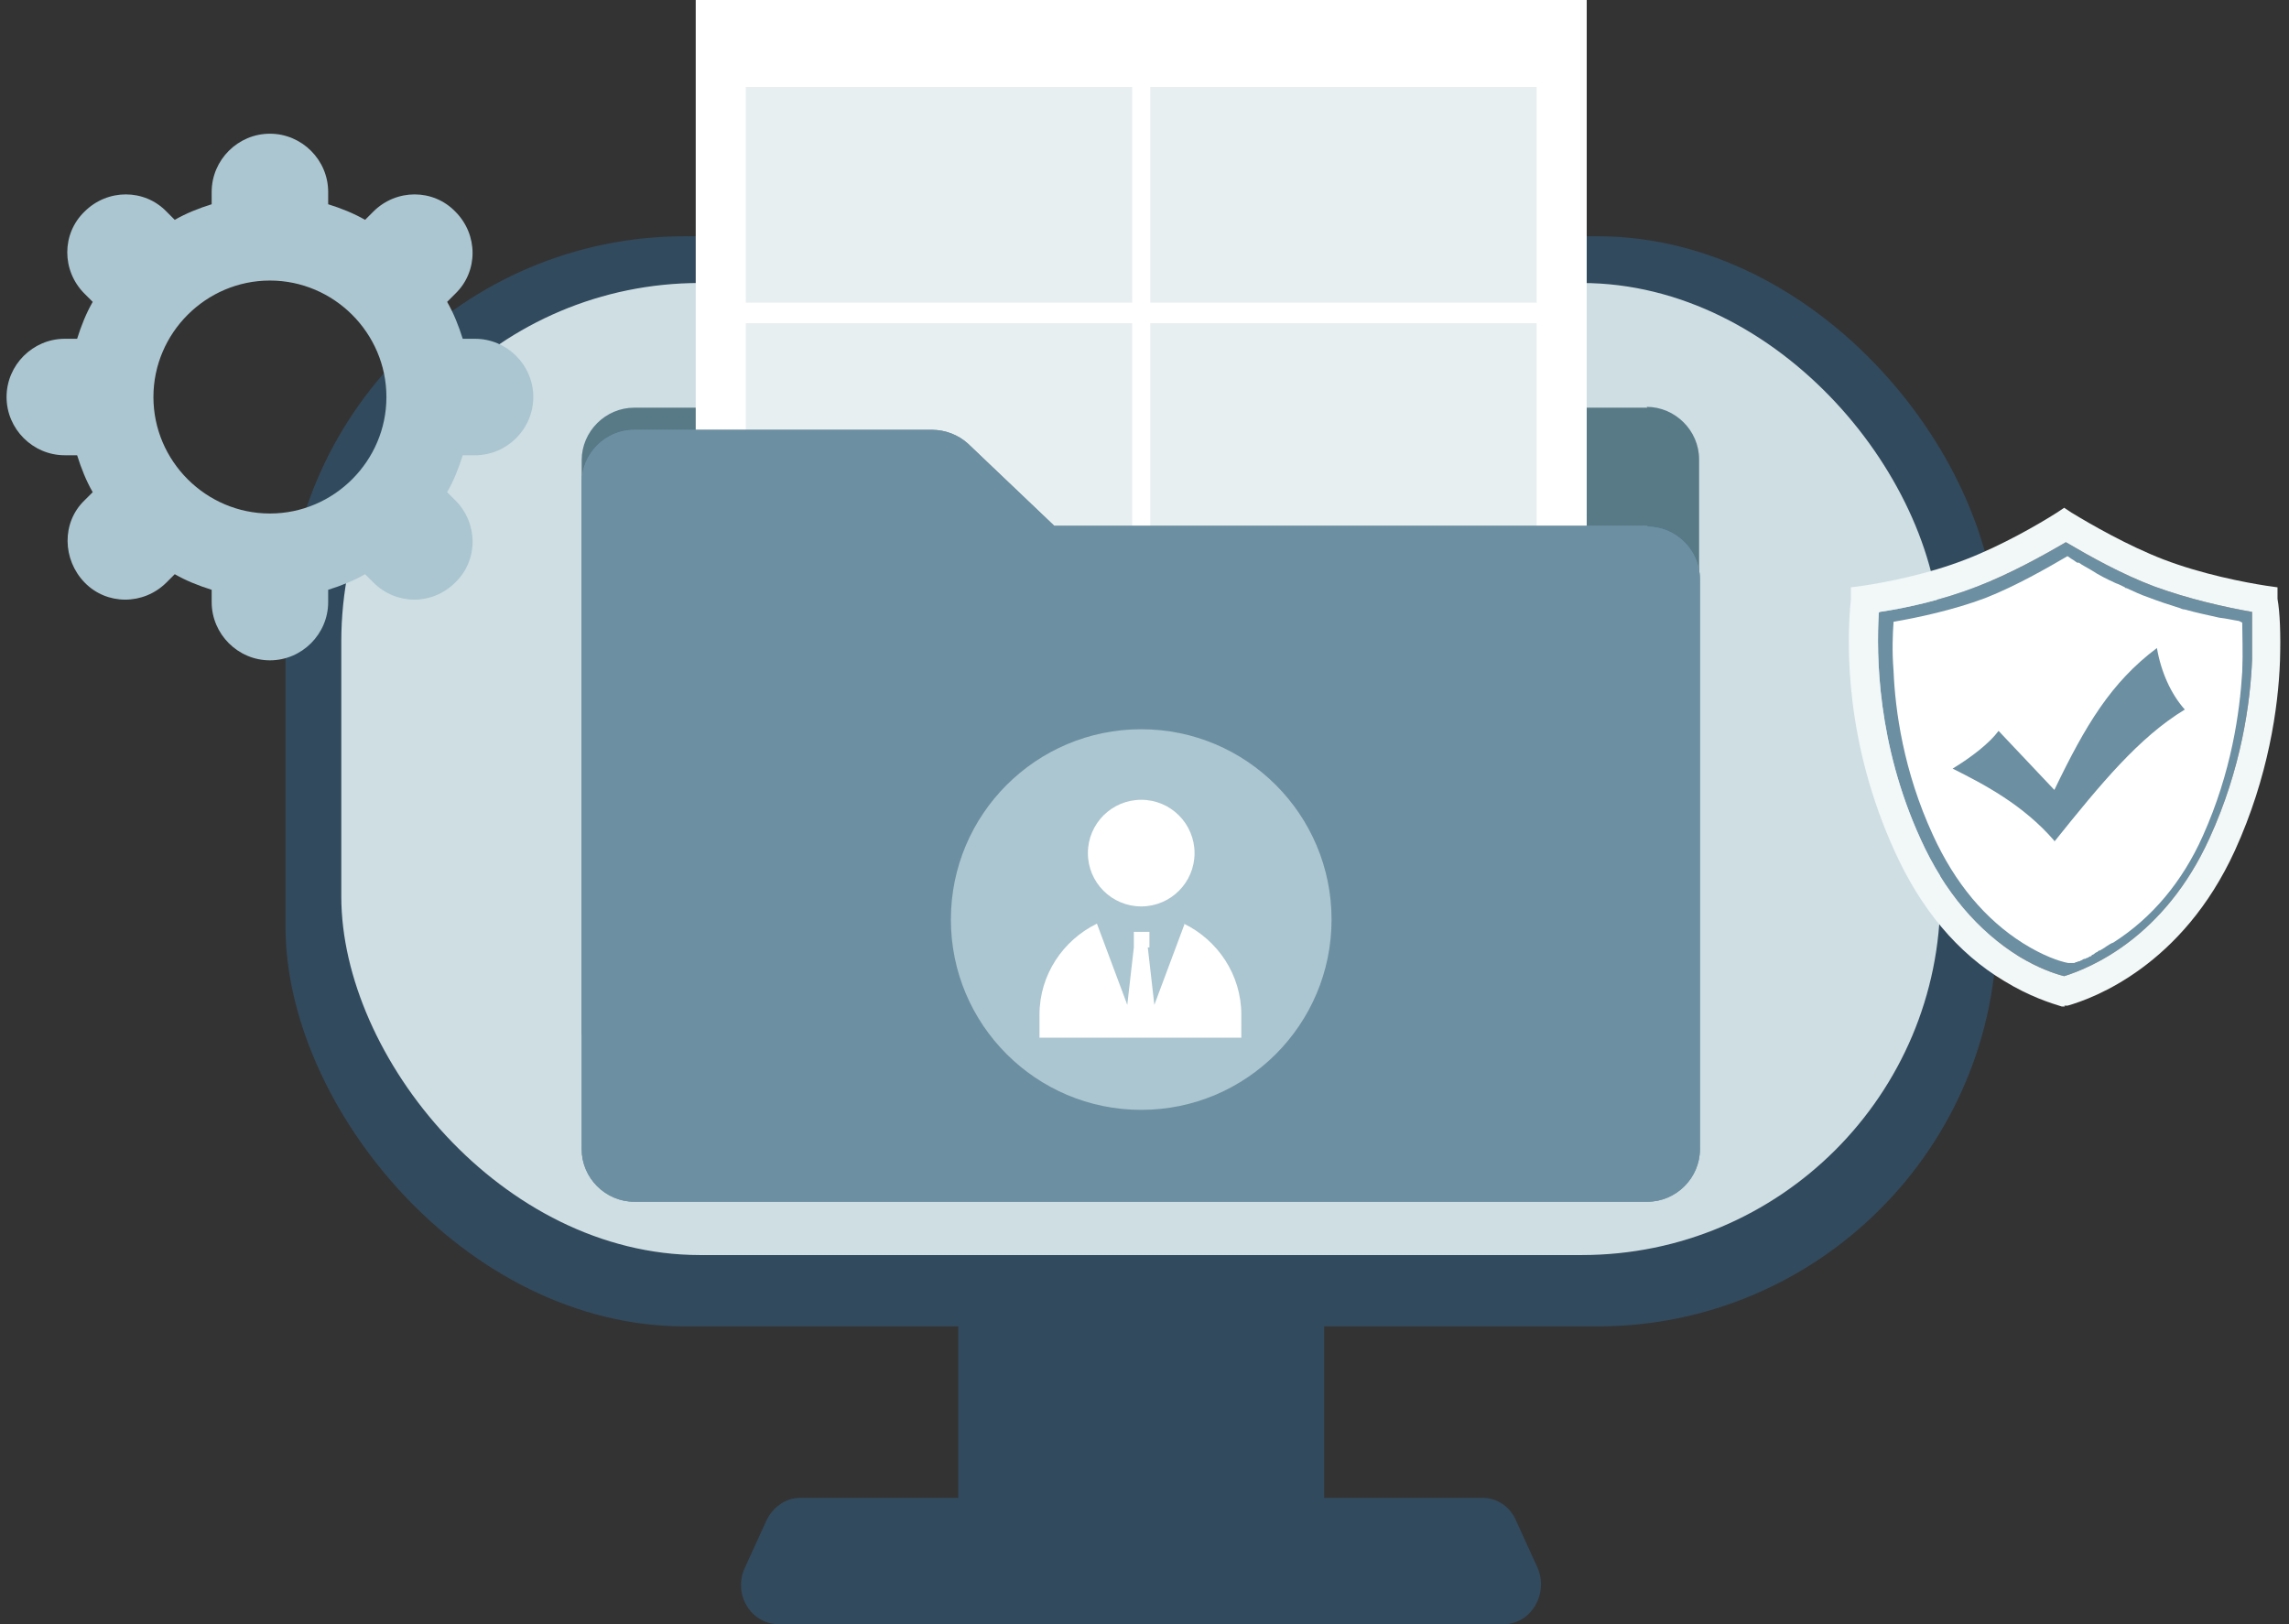 <?xml version="1.0" encoding="UTF-8"?>
<svg id="_レイヤー_1" data-name="レイヤー_1" xmlns="http://www.w3.org/2000/svg" version="1.1" viewBox="0 0 279 198">
  <rect x="0" y="0" width="279" height="198" fill="#333333" stroke="none"/>
  <!-- Generator: Adobe Illustrator 29.0.1, SVG Export Plug-In . SVG Version: 2.1.0 Build 192)  -->
  <defs>
    <style>
      .st0 {
        fill: #f2f7f8;
      }

      .st1 {
        fill: #324a5d;
      }

      .st2 {
        fill: #cedee3;
      }

      .st3 {
        fill: #e8eff0;
      }

      .st4 {
        fill: #fff;
      }

      .st5 {
        fill: #abc6d0;
      }

      .st6 {
        fill: #6c8fa2;
      }

      .st7 {
        fill: #587986;
      }
    </style>
  </defs>
  <g>
    <rect class="st1" x="34.8" y="28.8" width="208.6" height="132.9" rx="48.7" ry="48.7"/>
    <rect class="st2" x="41.6" y="34.5" width="194.9" height="118.5" rx="43.7" ry="43.7"/>
    <rect class="st1" x="116.8" y="160.6" width="44.6" height="28.6"/>
    <path class="st1" d="M183.2,198h-88.3c-3.4,0-5.6-3.7-4.1-6.9l2.6-5.7c.8-1.7,2.4-2.8,4.1-2.8h83.2c1.8,0,3.4,1.1,4.1,2.8l2.6,5.7c1.4,3.2-.8,6.9-4.1,6.9Z"/>
  </g>
  <g>
    <path class="st7" d="M200.8,49.7h-123.5c-3.5,0-6.4,2.9-6.4,6.4v70h136.2c0-.2,0-.3,0-.5V56c0-3.5-2.9-6.4-6.4-6.4Z"/>
    <g>
      <rect class="st4" x="84.8" width="108.6" height="127.2"/>
      <g>
        <rect class="st3" x="90.9" y="10.6" width="47.1" height="26.3"/>
        <rect class="st3" x="140.2" y="10.6" width="47.1" height="26.3"/>
        <rect class="st3" x="90.9" y="39.4" width="47.1" height="26.3"/>
        <rect class="st3" x="140.2" y="39.4" width="47.1" height="26.3"/>
      </g>
    </g>
    <path class="st6" d="M200.8,64.1h-72.3l-10.5-10c-1.2-1.1-2.8-1.7-4.4-1.7h-36.3c-3.5,0-6.4,2.9-6.4,6.4v81.3c0,3.5,2.9,6.4,6.4,6.4h123.5c3.5,0,6.4-2.9,6.4-6.4v-69.5c0-3.5-2.9-6.4-6.4-6.4Z"/>
    <path class="st6" d="M200.8,64.1h-72.3l-10.5-10c-1.2-1.1-2.8-1.7-4.4-1.7h-36.3c-3.5,0-6.4,2.9-6.4,6.4v81.3c0,3.5,2.9,6.4,6.4,6.4h123.5c3.5,0,6.4-2.9,6.4-6.4v-69.5c0-3.5-2.9-6.4-6.4-6.4Z"/>
  </g>
  <g>
    <path class="st6" d="M229,74.7c-.3,5.2-.2,16,5.1,27.6,2.9,6.4,7,11.2,12,14.3,2.3,1.4,4.3,2.1,5.5,2.4,3.2-1,12.2-4.7,17.7-16.8,3.9-8.5,5-16.6,5.2-21.8,0-2.3,0-4.3,0-5.8-3.4-.6-7.8-1.6-11.9-3.1-4-1.5-7.9-3.7-10.8-5.4-2.9,1.7-6.9,3.9-10.8,5.4-4.1,1.6-8.5,2.6-11.9,3.1Z"/>
    <path class="st0" d="M251.7,122.7h-.4c-1.3-.4-3.9-1.2-7-3.1-5.7-3.4-10.2-8.8-13.4-15.9-5.9-13-5.9-24.8-5.3-30.7v-1.4c.1,0,1.5-.2,1.5-.2,2.7-.4,7.9-1.4,12.5-3.2,4.4-1.7,8.9-4.3,11.1-5.7l.9-.6.9.6c2.3,1.4,6.8,4,11.2,5.7,4.7,1.8,9.9,2.8,12.5,3.2l1.4.2v1.4c.3,1.7.4,4.3.3,7.6-.2,5.6-1.4,14.1-5.5,23.1-6.4,14-17.2,18-20.4,18.9h-.4ZM229,74.7c-.3,5.2-.2,16,5.1,27.6,2.9,6.4,7,11.2,12,14.3,2.3,1.4,4.3,2.1,5.5,2.4,3.2-1,12.2-4.7,17.7-16.8,3.9-8.5,5-16.6,5.2-21.8,0-2.3,0-4.3,0-5.8-3.4-.6-7.8-1.6-11.9-3.1-4-1.5-7.9-3.7-10.8-5.4-2.9,1.7-6.9,3.9-10.8,5.4-4.1,1.6-8.5,2.6-11.9,3.1Z"/>
    <path class="st4" d="M272.9,75.7c-.7-.1-1.5-.3-2.4-.4-1.3-.3-2.8-.6-4.2-1-.2,0-.5-.1-.7-.2-1.3-.4-2.5-.8-3.8-1.3-.9-.3-1.7-.7-2.6-1.1,0,0-.2,0-.2-.1,0,0,0,0,0,0-.4-.2-.8-.4-1.1-.5-1.1-.5-2.1-1-3-1.6-.5-.3-1.1-.6-1.5-.9,0,0-.1,0-.2,0-.2-.1-.4-.3-.6-.4-.2-.1-.4-.3-.6-.4,0,0,0,0,0,0-2.4,1.4-6.2,3.6-10,5.1-4,1.5-8.3,2.4-11.2,2.9-.1,1.5-.2,3.5,0,6,.2,4.8,1.2,12.2,4.8,20,2.7,5.9,6.4,10.3,11,13.2,2.4,1.5,4.4,2.2,5.5,2.4,0,0,0,0,0,0h0s0,0,.1,0c0,0,.2,0,.3,0,0,0,.1,0,.2,0,.1,0,.2,0,.3-.1,0,0,.2,0,.3-.1.1,0,.2,0,.3-.1.1,0,.2-.1.4-.2.1,0,.2,0,.3-.1.1,0,.3-.1.4-.2.1,0,.2,0,.3-.2.2,0,.3-.2.5-.3.1,0,.2-.1.3-.2.2,0,.4-.2.6-.3,0,0,.2-.1.3-.2.3-.2.6-.4.9-.5,4.7-3,8.4-7.4,10.9-13,3.5-7.8,4.5-15.1,4.8-20,.1-2.4,0-4.5,0-6ZM250.4,102.5c-3.8-4.4-8.6-6.9-12.4-8.8,2.3-1.4,4.5-3.1,5.6-4.6l6.8,7.2c3.8-7.9,6.9-13.1,12.5-17.3.5,2.9,1.7,5.6,3.4,7.5-5.6,3.4-10.2,9-15.9,16.1Z"/>
  </g>
  <g>
    <circle class="st5" cx="139.1" cy="112.1" r="23.2"/>
    <g>
      <circle class="st4" cx="139.1" cy="104" r="6.5"/>
      <path class="st4" d="M144.4,112.6l-3.7,9.9-.8-7h.2v-1.9h-1.9v1.9c-.1,0,0,0,0,0l-.8,7-3.7-9.9c-4.1,2-7,6.2-7,11.1v2.8h24.6v-2.8c0-4.9-2.9-9.1-7-11.1Z"/>
    </g>
  </g>
  <path class="st5" d="M7.9,41.3h1.5c.5-1.6,1.1-3.1,1.9-4.5l-1-1c-2.8-2.8-2.8-7.3,0-10,2.8-2.8,7.3-2.8,10,0l1,1c1.4-.8,2.9-1.4,4.5-1.9v-1.5c0-3.9,3.2-7.1,7.1-7.1s7.1,3.2,7.1,7.1v1.5c1.6.5,3.1,1.1,4.5,1.9l1-1c2.8-2.8,7.3-2.8,10,0,2.8,2.8,2.8,7.3,0,10l-1,1c.8,1.4,1.4,2.9,1.9,4.5h1.5c3.9,0,7.1,3.2,7.1,7.1s-3.2,7.1-7.1,7.1h-1.5c-.5,1.6-1.1,3.1-1.9,4.5l1,1c2.8,2.8,2.8,7.3,0,10-2.8,2.8-7.2,2.8-10,0l-1-1c-1.4.8-2.9,1.4-4.5,1.9v1.5c0,3.9-3.2,7.1-7.1,7.1s-7.1-3.2-7.1-7.1v-1.5c-1.6-.5-3.1-1.1-4.5-1.9l-1,1c-2.8,2.8-7.3,2.8-10,0s-2.8-7.3,0-10l1-1c-.8-1.4-1.4-2.9-1.9-4.5h-1.5c-3.9,0-7.1-3.2-7.1-7.1s3.2-7.1,7.1-7.1ZM32.9,62.6c7.8,0,14.2-6.4,14.2-14.2s-6.4-14.2-14.2-14.2-14.2,6.4-14.2,14.2,6.4,14.2,14.2,14.2Z"/>
</svg>